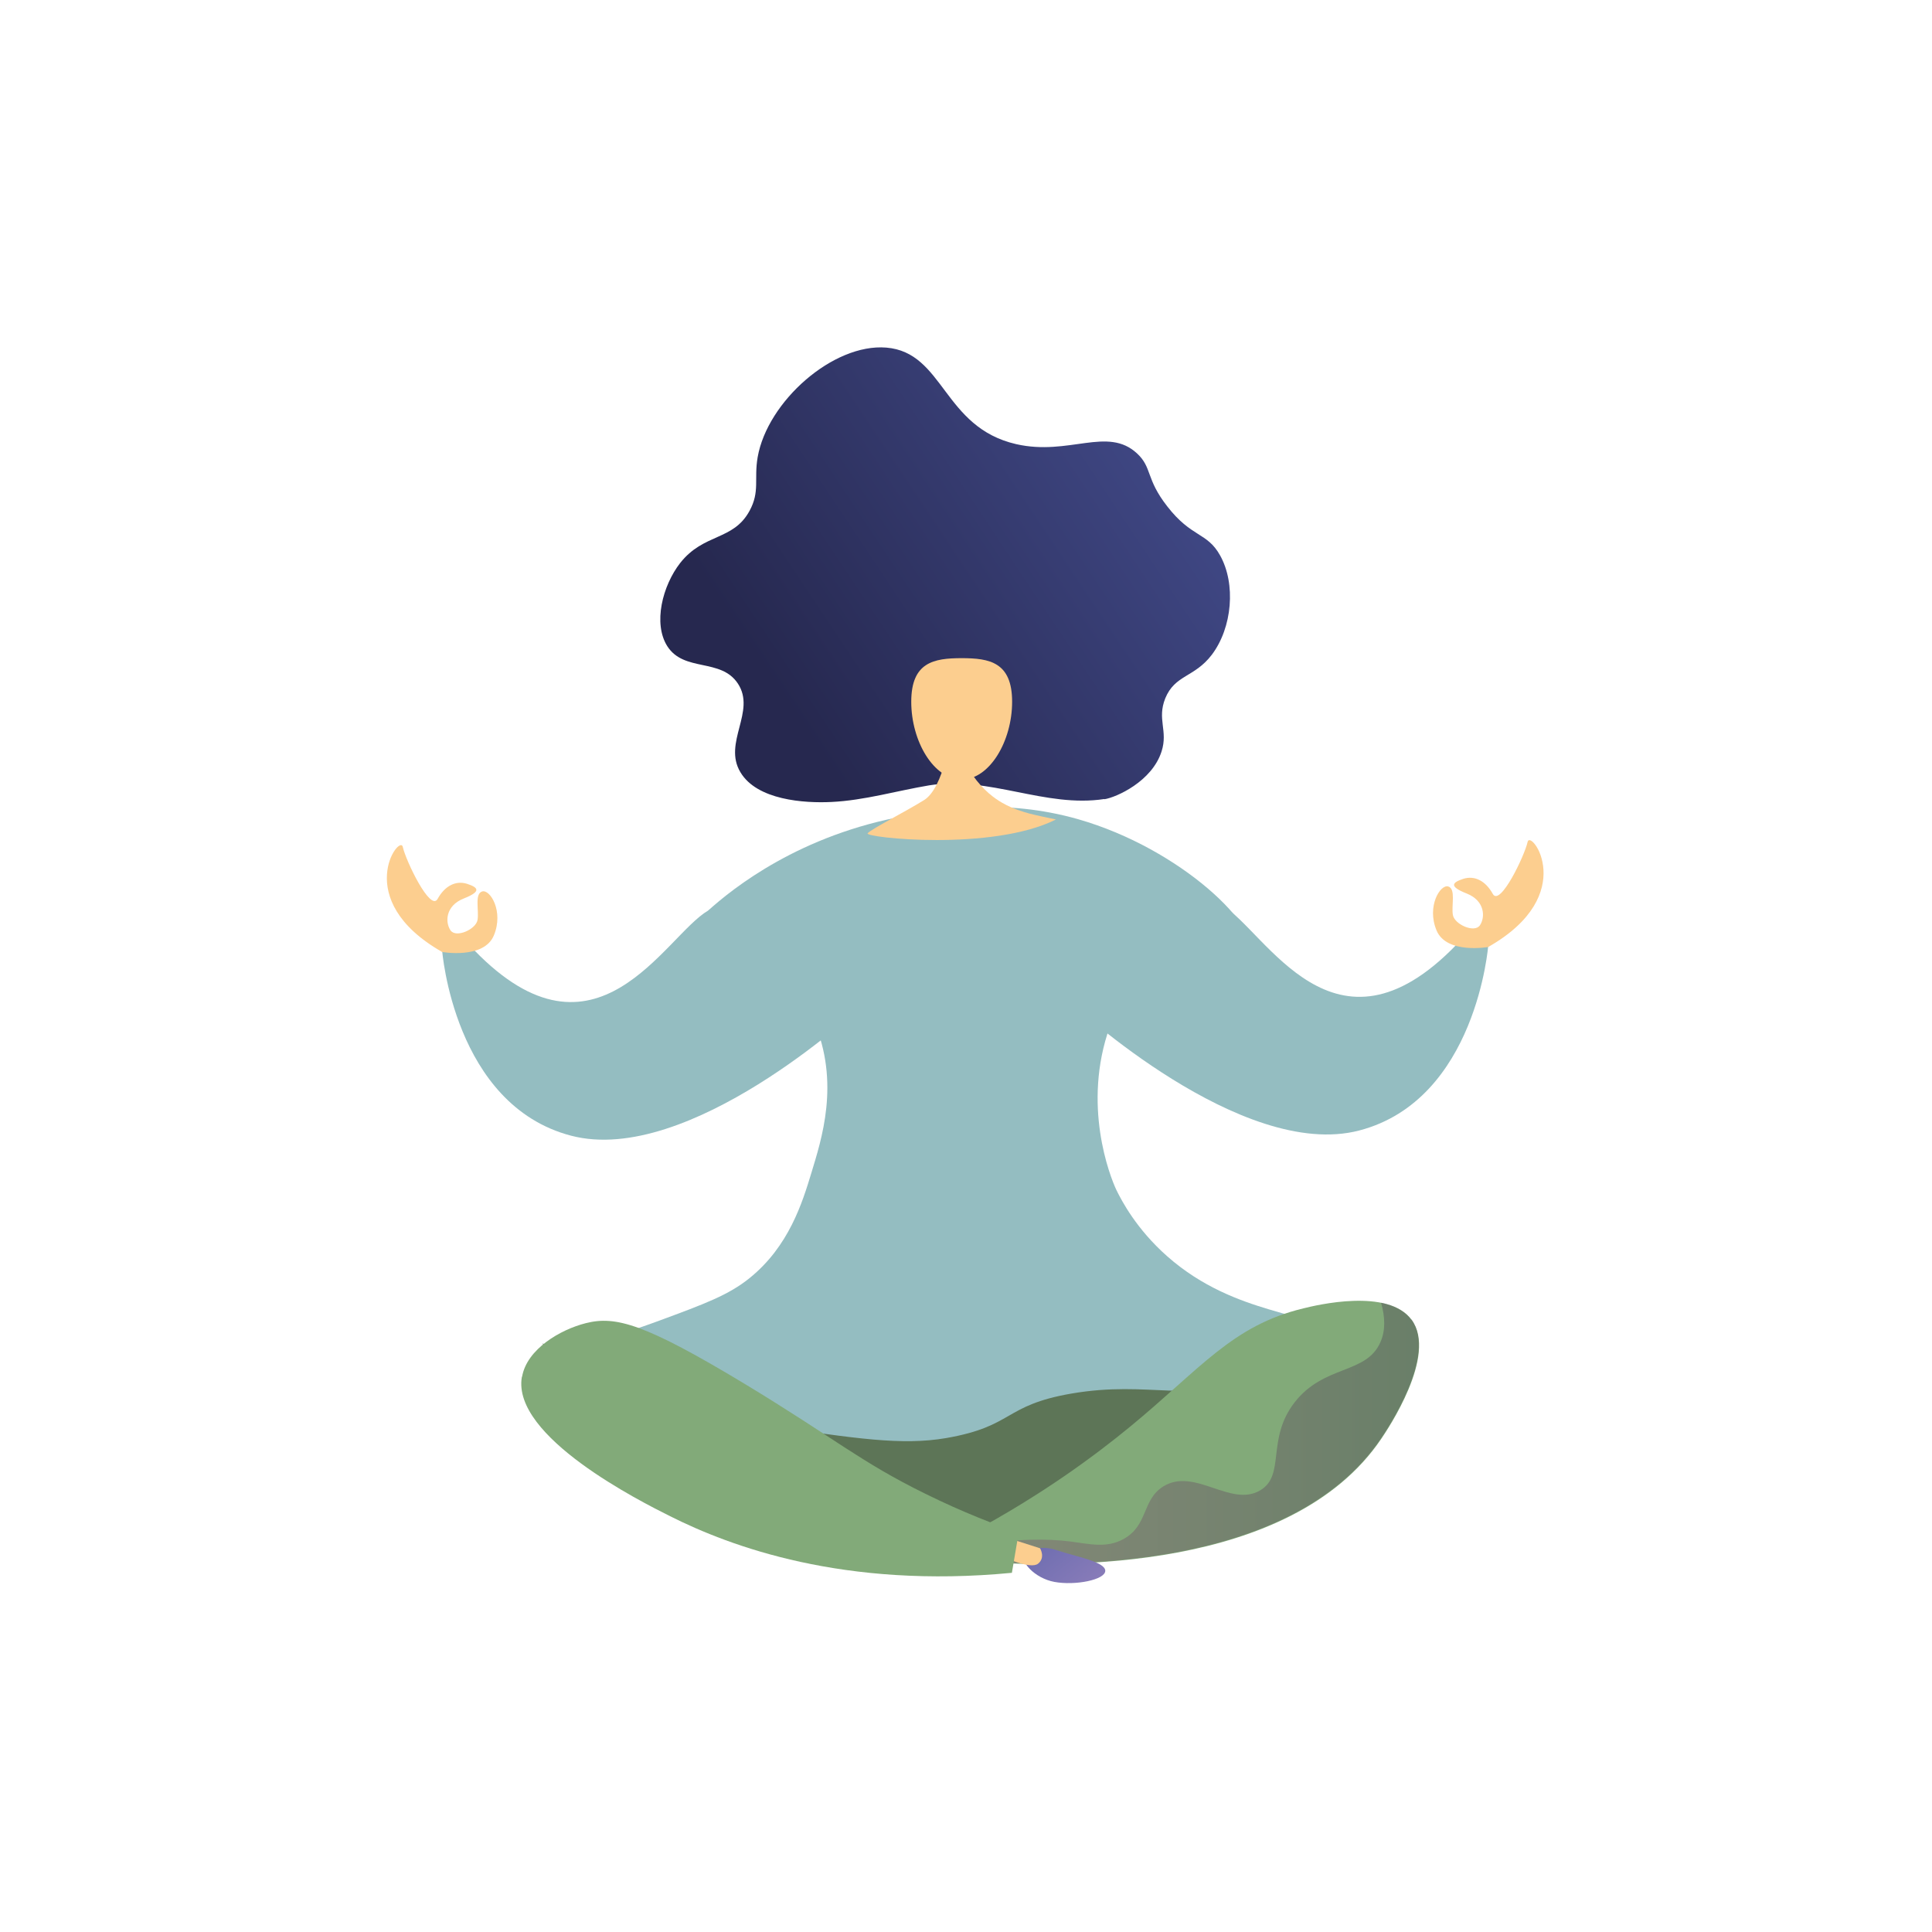 <?xml version="1.0" encoding="UTF-8"?>
<svg xmlns="http://www.w3.org/2000/svg" xmlns:xlink="http://www.w3.org/1999/xlink" version="1.1" viewBox="0 0 850.4 850.4">
  <defs>
    <style>
      .cls-1 {
        fill: #5d7557;
      }

      .cls-2, .cls-3 {
        isolation: isolate;
      }

      .cls-4 {
        fill: url(#Naamloos_verloop);
      }

      .cls-3 {
        fill: url(#Naamloos_verloop_4);
        mix-blend-mode: multiply;
        opacity: .3;
      }

      .cls-5 {
        fill: #82aa79;
      }

      .cls-6 {
        fill: #94bdc1;
      }

      .cls-7 {
        fill: url(#Naamloos_verloop_5);
      }

      .cls-8 {
        fill: #fcce8f;
      }
    </style>
    <linearGradient id="Naamloos_verloop" data-name="Naamloos verloop" x1="-2069.5" y1="-821.3" x2="-2149.4" y2="-600.1" gradientTransform="translate(1717.2 2070.7) rotate(36.5)" gradientUnits="userSpaceOnUse">
      <stop offset="0" stop-color="#444d8e"/>
      <stop offset="1" stop-color="#26284f"/>
    </linearGradient>
    <linearGradient id="Naamloos_verloop_4" data-name="Naamloos verloop 4" x1="427.3" y1="859.2" x2="624.5" y2="859.2" gradientTransform="translate(0 -228.4)" gradientUnits="userSpaceOnUse">
      <stop offset="0" stop-color="#8b3a78"/>
      <stop offset="1" stop-color="#311b44"/>
    </linearGradient>
    <linearGradient id="Naamloos_verloop_5" data-name="Naamloos verloop 5" x1="483.2" y1="935.6" x2="445.2" y2="888.4" gradientTransform="translate(0 -228.4)" gradientUnits="userSpaceOnUse">
      <stop offset="0" stop-color="#9080bb"/>
      <stop offset="1" stop-color="#5a62aa"/>
    </linearGradient>
  </defs>
  <!-- Generator: Adobe Illustrator 28.6.0, SVG Export Plug-In . SVG Version: 1.2.0 Build 709)  -->
  <g class="cls-2">
    <g id="Laag_1">
      <g id="Laag_1-2">
        <g>
          <path class="cls-4" d="M486.1,351.8c5.2-.8,21-7.8,25.2-21.1,2.9-9.1-2.1-14,1.6-23.3,4.3-10.5,12.8-9.1,20.5-19.2,9-11.9,10.7-31.2,3.6-43.8-5.7-10.2-12.5-7.7-23.2-21.5-9.5-12.1-6.6-17.1-13.3-23.3-13-12.1-29.9,1.2-53.2-4.1-32.3-7.4-31.7-40.4-57.2-42.5-23.4-1.9-52.3,23.7-56.6,48.2-1.7,9.8,1.1,15.1-3.6,23.7-7.2,13.2-20.1,9.7-30.5,22.9-7.8,10-12,26.6-5.7,36.6,7.4,11.6,23.6,5.1,31.1,16.5,8.1,12.3-6.7,26,1.1,39,7.3,12.3,28.1,13.7,40.1,13.1,14.5-.7,28.6-4.9,42.9-7.3,26.6-4.3,51.1,10,77.2,6h0Z"/>
          <polygon class="cls-1" points="400.5 621.8 557.9 582.4 565.7 620.7 421.6 687.2 307.5 659 238.7 591.4 400.5 621.8"/>
          <path class="cls-6" d="M550.9,421.6c5.3-12.8-30.9-48-76.3-61-32.9-9.4-60.9-4.2-75.4-1.6-47.1,8.3-76.5,31.9-87.5,41.8,9,4.9,34,19.9,46.4,48.3,11.9,27.5,3.4,52.7-1,67.3-3.9,12.8-9.8,32.2-27.2,46.2-9.2,7.4-19.4,11.2-39.7,18.7-24,8.9-38.8,11.3-38.7,16.1,0,6.1,24.5,11.1,23.6,14.9,0,.3-.2.3-.3.5-.3,2.7,27,9.2,61.6,14.4,40.4,6.1,60.6,9.1,80,5.8,30.1-5.2,25.1-14.4,55.2-19.6,35.1-6,51.1,4.9,82.9-7.3,5.4-2.1,26.8-10.3,26.2-18.9-.8-10.6-36.1-7-66.9-34.2-13.6-12-20.1-24.5-22.4-29.2-2.9-6.1-15.2-37.6-2.9-71.9.7-2,1.3-3,2.1-4.3,14.9-25.5,55.4-14.1,60.3-26.2v.2h0Z"/>
          <path class="cls-8" d="M418.6,322.7s-3,24-11.9,29.5-23.2,12.7-24.8,14.6c-1.6,1.9,54.9,8,82.9-6.1h0c-9.2-1.9-11.7-2.6-11.7-2.6-2.5-.7-7.2-2-11.9-4.7-3.2-1.8-8.3-5.4-13-12.1v-13.3c.1,0-9.6-5.4-9.6-5.4h0Z"/>
          <g>
            <path class="cls-5" d="M427.3,674.8c31.3-16.8,54.4-33.9,70.1-46.8,30.9-25.4,45-44.6,76.3-52.1,5.6-1.4,37.4-9.1,47.7,5.1,11.4,15.6-10.7,48.3-13.4,52.3-39.9,59.1-141.6,56.3-173.4,54.4-2.4-4.3-4.8-8.6-7.1-12.9h-.2Z"/>
            <path class="cls-3" d="M621.2,580.9c-3-4.1-7.9-6.4-13.3-7.5,1.8,6.3,2,12.3-.3,17.4-6.2,14.2-24.7,9.8-37.7,26.4-12.7,16.3-3.9,32.1-15.2,38.8-12.9,7.7-28.9-10.3-42.7-1.7-9.4,5.9-6.5,17-17.4,23.1-7.6,4.2-15,2.2-23.6,1.1-9.9-1.2-23.4-1.5-40.4,2,1.3,2.3,2.6,4.6,3.9,7,31.9,1.9,133.5,4.7,173.4-54.4,2.7-4,24.8-36.7,13.4-52.3h-.1Z"/>
            <path class="cls-7" d="M450.9,683.6s5.7-4.1,14.1-1.3c8.3,2.8,21.5,5.1,21.5,9.1s-13.2,6.6-22.4,4.9c-8.7-1.6-15.6-9.2-13.2-12.8h0Z"/>
            <path class="cls-8" d="M442.5,676.6l15.3,4.9s2.5,4.1-.9,6.8c-3.4,2.6-15-2.9-15-2.9l.6-8.8Z"/>
            <path class="cls-5" d="M229.7,606.1c-4.5,26.3,52.3,54.8,65.3,61.3,26.5,13.3,76.4,32,150.4,24.9,1-5.9,2-11.8,3-17.7-9.8-3.3-24.3-8.8-41.1-17.1-28.7-14.1-39.6-24.2-79.4-48.3-44.1-26.6-56.9-30.1-70-26.8-11.2,2.8-26,11.4-28.1,23.6h-.1,0Z"/>
          </g>
          <path class="cls-8" d="M445.5,308.9c0,17.3-9.9,34.2-22.2,34.2s-22.2-16.8-22.2-34.2,9.9-19.2,22.2-19.2,22.2,1.8,22.2,19.2Z"/>
          <path class="cls-6" d="M194.6,418.2s5.1,68.2,56.8,81.7,125.8-55.3,125.8-55.3c0,0-46.4-55-65.5-43.8-19.2,11.2-49.2,73-103,17.4h-14.1Z"/>
          <path class="cls-8" d="M194.4,419s18.6,3.4,23-7.3c4.4-10.6-1.7-20.4-5.2-19.3-3.4,1.1-1.3,8.3-2,12.5s-9.5,8.1-11.9,4.6-2.3-10.8,5.8-14,6.3-4.9,1.4-6.5c-4.9-1.5-9.7.9-12.9,6.7-3.2,5.7-14-16.9-15.3-22.9s-23,23.1,17.1,46.1h0Z"/>
          <path class="cls-6" d="M655.1,415.9s-5.1,68.2-56.8,81.7-125.8-55.3-125.8-55.3c0,0,46.4-55,65.5-43.8s49.2,73,103,17.4h14.1Z"/>
          <path class="cls-8" d="M655.3,416.8s-18.6,3.4-23-7.3c-4.4-10.6,1.7-20.4,5.2-19.3,3.4,1.1,1.3,8.3,2,12.5s9.5,8.1,11.9,4.6,2.3-10.8-5.8-14-6.3-4.9-1.4-6.5c4.9-1.5,9.7.9,12.9,6.7,3.2,5.7,14-16.9,15.3-22.9s23,23.1-17.1,46.1h0Z"/>
        </g>
      </g>
    </g>
  </g>
</svg>